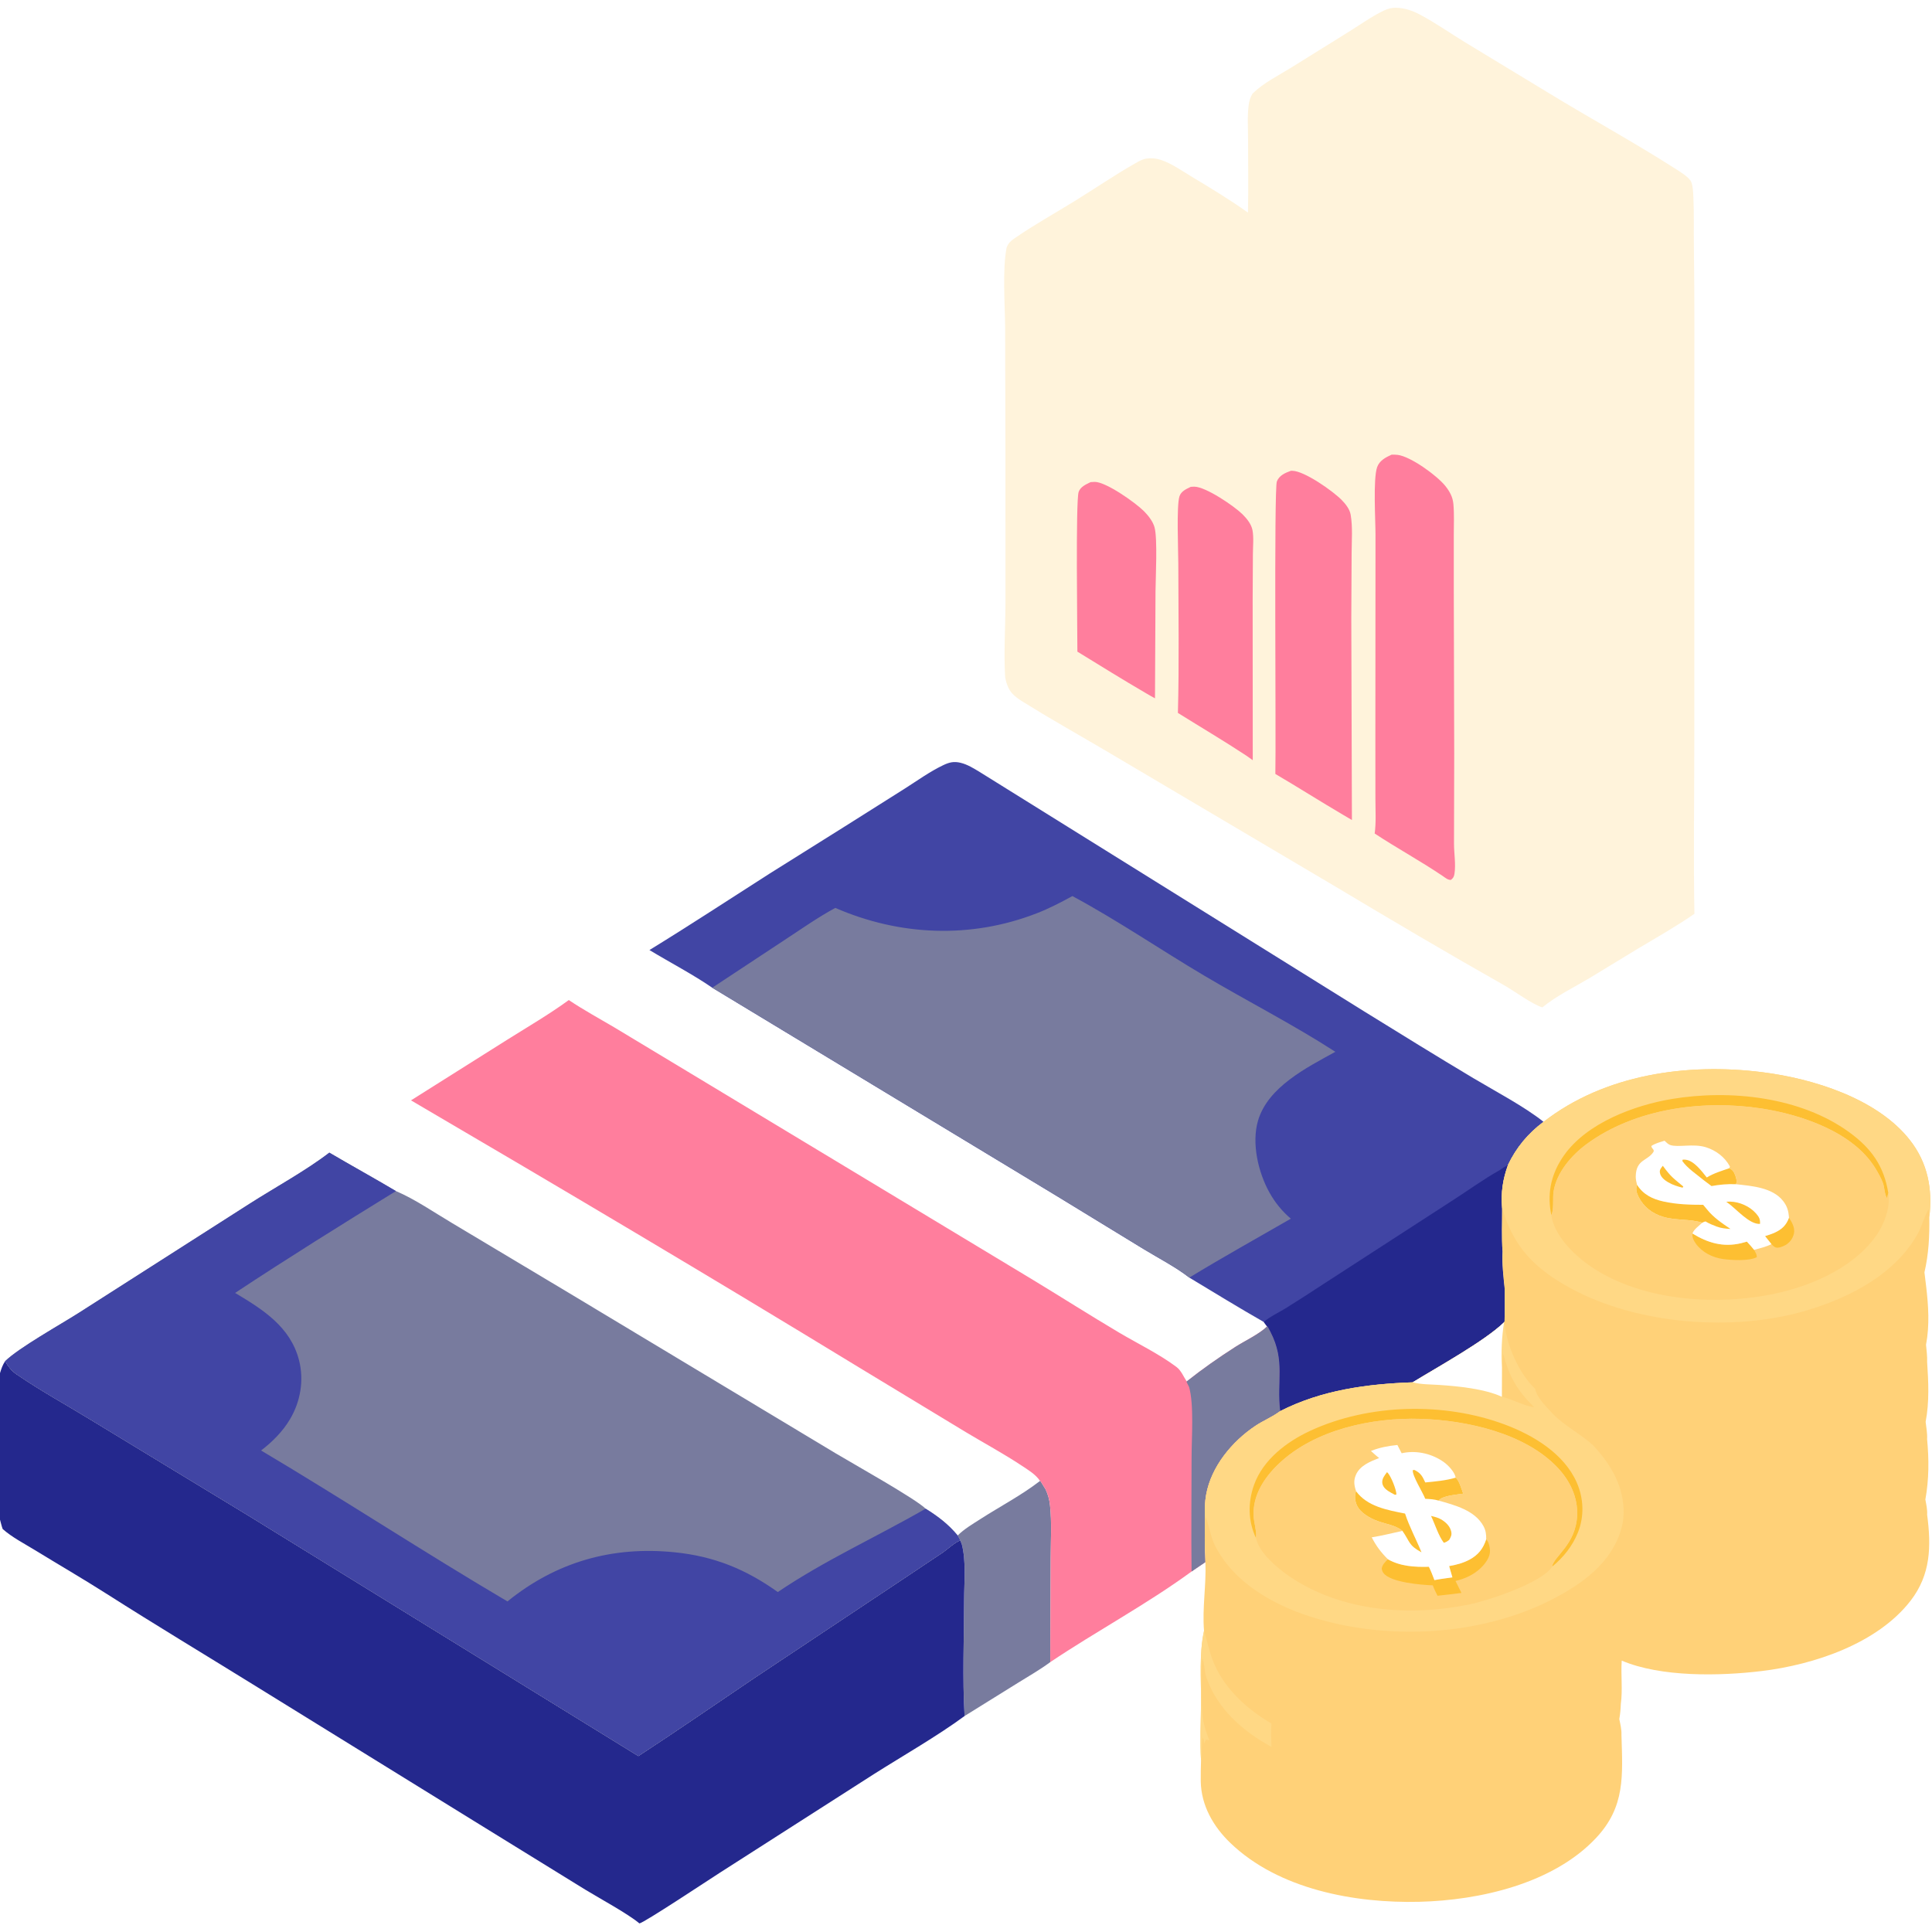 <?xml version="1.0" encoding="utf-8" ?>
<svg xmlns="http://www.w3.org/2000/svg" xmlns:xlink="http://www.w3.org/1999/xlink" width="1024" height="1024">
	<rect width="100%" height="100%" fill="#333333" stroke="none"/>
	<path fill="white" d="M0 0L1024 0L1024 1024L0 1024L0 805.447L0 727.787L0 0Z"/>
	<path fill="#787B9E" d="M551.219 784.925L551.412 784.909L554.181 789.375C555.485 792.194 556.191 794.755 556.526 797.825C557.522 806.933 556.905 816.555 556.887 825.74L556.657 880.958C551.227 884.983 545.213 888.409 539.472 891.982L511.244 909.527C510.061 889.187 510.966 868.366 510.997 847.983C511.011 838.618 512.151 827.558 509.78 818.494L508.961 816.435L507.587 813.846C511.112 810.335 515.436 807.837 519.595 805.158C530.033 798.434 541.43 792.523 551.219 784.925Z"/>
	<path fill="#FF7E9D" d="M301.478 530.048C309.198 535.253 317.502 539.74 325.516 544.487L364.343 567.882L547.804 678.554C562.942 687.742 577.905 697.267 593.133 706.296C603.069 712.187 614.341 717.609 623.562 724.527C626.067 726.406 627.275 729.648 628.978 732.189C637.263 725.63 645.858 719.593 654.755 713.895C659.918 710.588 667.276 707.215 671.589 703.055L671.87 703.052L673.428 705.991C681.346 721.411 676.61 732.115 678.541 747.9L677.759 748.465C673.895 751.217 669.37 753.078 665.411 755.716C653.033 763.963 641.973 777.281 639.289 792.194C638.61 795.965 638.478 799.726 638.613 803.546C638.591 811.672 638.405 819.844 638.889 827.957L631.559 832.932C607.68 850.381 581.235 864.484 556.657 880.958L556.887 825.74C556.905 816.555 557.522 806.933 556.526 797.825C556.191 794.755 555.485 792.194 554.181 789.375L551.412 784.909L551.219 784.925C548.985 781.493 544.838 779.017 541.478 776.79C531.948 770.474 521.806 765.002 512 759.122L455.516 724.906C376.795 676.878 297.417 629.814 217.842 583.215L268.825 551.087C279.741 544.227 291.064 537.65 301.478 530.048Z"/>
	<path fill="#787B9E" d="M671.589 703.055L671.87 703.052L673.428 705.991C681.346 721.411 676.61 732.115 678.541 747.9L677.759 748.465C673.895 751.217 669.37 753.078 665.411 755.716C653.033 763.963 641.973 777.281 639.289 792.194C638.61 795.965 638.478 799.726 638.613 803.546C638.591 811.672 638.405 819.844 638.889 827.957L631.559 832.932C631.326 812.74 631.55 792.521 631.562 772.326C631.567 762.057 632.89 744.333 630.237 735.125L628.903 732.471L628.978 732.189C637.263 725.63 645.858 719.593 654.755 713.895C659.918 710.588 667.276 707.215 671.589 703.055Z"/>
	<path fill="#24288D" d="M2.708 721.463C4.364 724.29 6.061 726.54 8.786 728.41C21.157 736.9 34.669 744.333 47.494 752.161L131.788 803.389L338.344 930.741C358.82 917.402 378.933 903.451 399.201 889.794L474.999 839.348L499.466 823.013C502.301 821.079 505.883 817.588 508.961 816.435L509.78 818.494C512.151 827.558 511.011 838.618 510.997 847.983C510.966 868.366 510.061 889.187 511.244 909.527C496.927 920.085 478.447 930.648 463.124 940.357L381.568 992.563C375.936 996.159 341.287 1019.17 338.892 1019.45C333.015 1014.43 317.562 1006.06 310.31 1001.62L251.251 965.185L134.109 892.8C108.251 876.795 82.192 861.128 56.545 844.786C44.051 836.825 31.185 829.365 18.551 821.615C12.9 818.148 6.352 814.804 1.406 810.391C0.835 808.793 0.454 807.084 0 805.447L0 727.787C0.696 725.465 1.352 723.515 2.708 721.463Z"/>
	<path fill="#4145A4" d="M344.22 503.544C365.649 490.408 386.656 476.591 407.84 463.065L447.282 438.339L479.436 418.047C486.128 413.804 492.875 408.906 500.023 405.514C503.159 404.025 505.559 403.457 509.032 404.269C512.732 405.134 516.23 407.323 519.441 409.282L723.289 536.221C742.411 548.041 761.542 559.881 780.841 571.41C791.995 578.073 808.334 586.707 818.105 594.601C809.915 600.707 803.643 608.253 799.251 617.48C796.489 625.131 795.465 632.038 796.131 640.198C796.187 647.802 795.758 655.745 796.389 663.302C796.039 670.02 796.832 676.309 797.501 682.972C797.481 688.775 797.644 694.641 797.431 700.436L797.177 700.869C787.066 710.707 762.018 724.537 748.744 732.658C724.503 733.518 700.463 736.752 678.541 747.9C676.61 732.115 681.346 721.411 673.428 705.991L671.87 703.052L671.589 703.055L669.827 700.68C656.539 693.077 643.471 685.072 630.364 677.16C623.128 671.519 614.011 666.833 606.135 662.036L559.702 633.665L377.504 523.514C367.621 516.674 354.782 509.948 344.22 503.544Z"/>
	<path fill="#24288D" d="M799.251 617.48C796.489 625.131 795.465 632.038 796.131 640.198C796.187 647.802 795.758 655.745 796.389 663.302C796.039 670.02 796.832 676.309 797.501 682.972C797.481 688.775 797.644 694.641 797.431 700.436L797.177 700.869C787.066 710.707 762.018 724.537 748.744 732.658C724.503 733.518 700.463 736.752 678.541 747.9C676.61 732.115 681.346 721.411 673.428 705.991L671.87 703.052L671.589 703.055L669.827 700.68C672.891 697.929 677.718 695.708 681.27 693.51C688.155 689.249 694.93 684.833 701.704 680.398L768.674 637.038C777.361 631.521 785.853 625.259 794.816 620.231C796.236 619.178 797.706 618.335 799.251 617.48Z"/>
	<path fill="#787B9E" d="M442.731 481.208C476.894 496.076 514.64 497.639 549.538 484.052C556.041 481.52 562.276 478.285 568.392 474.943C592.083 487.659 614.819 503.211 638.021 516.97C661.115 530.665 685.214 542.916 707.768 557.48C692.63 565.819 672.038 576.088 666.788 593.94C663.266 605.916 666.88 621.35 672.802 632.014C675.777 637.373 679.507 641.959 684.172 645.925C666.231 656.285 648.041 666.364 630.364 677.16C623.128 671.519 614.011 666.833 606.135 662.036L559.702 633.665L377.504 523.514L417.1 497.382C425.503 491.863 433.88 485.989 442.731 481.208Z"/>
	<path fill="#787B9E" d="M174.553 610.921C186.261 617.816 198.179 624.352 209.858 631.294C220.053 635.637 230.086 642.615 239.664 648.281L301.205 685.088L442.873 770.267C450.403 774.805 485.968 794.765 490.585 799.643C497.164 803.705 502.635 807.877 507.587 813.846L508.961 816.435C505.883 817.588 502.301 821.079 499.466 823.013L474.999 839.348L399.201 889.794C378.933 903.451 358.82 917.402 338.344 930.741L131.788 803.389L47.494 752.161C34.669 744.333 21.157 736.9 8.786 728.41C6.061 726.54 4.364 724.29 2.708 721.463C10.066 714.295 31.855 702.173 41.906 695.759L132.135 638.103C145.465 629.576 162.275 620.396 174.553 610.921Z"/>
	<path fill="#4145A4" d="M174.553 610.921C186.261 617.816 198.179 624.352 209.858 631.294C181.263 648.912 152.627 666.756 124.611 685.279C139.266 694.02 153.888 703.186 158.468 720.855C161.233 731.524 159.278 742.855 153.675 752.272C149.835 758.726 144.329 764.258 138.376 768.786C182.257 794.867 224.999 822.878 268.961 848.789C294.76 827.865 324.435 819.387 357.541 822.738C378.453 824.854 395.223 831.673 412.252 843.819C437.102 826.994 464.62 814.596 490.585 799.643C497.164 803.705 502.635 807.877 507.587 813.846L508.961 816.435C505.883 817.588 502.301 821.079 499.466 823.013L474.999 839.348L399.201 889.794C378.933 903.451 358.82 917.402 338.344 930.741L131.788 803.389L47.494 752.161C34.669 744.333 21.157 736.9 8.786 728.41C6.061 726.54 4.364 724.29 2.708 721.463C10.066 714.295 31.855 702.173 41.906 695.759L132.135 638.103C145.465 629.576 162.275 620.396 174.553 610.921Z"/>
	<path fill="#FFD178" d="M818.105 594.601C850.542 569.392 894.153 563.275 934.003 568.278C960.888 571.653 995.071 582.228 1012.34 604.339C1021.71 616.333 1024.37 630.194 1022.59 645.112C1022.73 655.156 1022.26 664.548 1020 674.393L1020.86 681.477C1022.1 691.815 1022.8 702.438 1020.84 712.728C1021.08 715.701 1021.56 718.886 1021.42 721.857C1022.12 732.427 1022.64 743.124 1020.63 753.591C1020.93 756.512 1021.61 759.857 1021.4 762.762C1022.43 773.573 1022.42 784.072 1020.49 794.795C1020.95 797.35 1021.61 800.195 1021.42 802.784C1023.64 819.598 1023.37 834.589 1012.61 848.467C995.014 871.164 961.46 882.333 933.754 885.686C911.589 888.368 880.379 889.015 859.55 880.163C859.034 887.763 860.1 895.604 859.069 903.12C858.965 905.857 858.755 908.425 858.264 911.128C858.804 913.874 859.546 916.757 859.404 919.57C860.014 941.093 861.545 957.561 845.881 974.227C823.189 998.37 784.323 1007.2 752.305 1007.99C717.944 1008.84 677.729 1001.42 652.136 976.826C643.041 968.086 636.627 956.895 636.419 944.085C636.361 940.457 636.479 936.816 636.57 933.189C635.965 922.988 636.502 912.411 636.575 902.19C636.663 889.763 635.52 876.581 638.16 864.392C637.144 852.16 639.413 840.104 638.889 827.957C638.405 819.844 638.591 811.672 638.613 803.546C638.478 799.726 638.61 795.965 639.289 792.194C641.973 777.281 653.033 763.963 665.411 755.716C669.37 753.078 673.895 751.217 677.759 748.465L678.541 747.9C700.463 736.752 724.503 733.518 748.744 732.658C762.018 724.537 787.066 710.707 797.177 700.869L797.431 700.436C797.644 694.641 797.481 688.775 797.501 682.972C796.832 676.309 796.039 670.02 796.389 663.302C795.758 655.745 796.187 647.802 796.131 640.198C795.465 632.038 796.489 625.131 799.251 617.48C803.643 608.253 809.915 600.707 818.105 594.601Z"/>
	<path fill="#FFD885" d="M638.16 864.392C639.751 869.492 640.772 874.697 642.674 879.712C648.267 894.455 660.417 905.56 673.753 913.437C673.808 913.469 673.865 913.496 673.921 913.525C673.557 917.631 673.798 921.789 673.912 925.906C658.726 917.555 645.367 905.946 639.473 889.278C638.27 885.875 638.506 882.181 637.341 878.984C636.261 882.712 636.812 905.943 637.506 910.535C638.125 914.633 639.454 918.513 640.942 922.363L639.181 922.028L638.212 924.097C638.065 923.05 638.167 921.775 637.385 921.047C636.69 925.071 637.264 929.183 636.57 933.189C635.965 922.988 636.502 912.411 636.575 902.19C636.663 889.763 635.52 876.581 638.16 864.392Z"/>
	<path fill="#FFD885" d="M818.105 594.601C850.542 569.392 894.153 563.275 934.003 568.278C960.888 571.653 995.071 582.228 1012.34 604.339C1021.71 616.333 1024.37 630.194 1022.59 645.112L1022.22 640.956C1020.94 642.349 1018.24 650.576 1016.87 653.13C1005.05 675.15 980.495 687.77 957.395 694.608C918.684 706.066 867.643 702.102 832.102 682.604C813.299 672.289 802.149 660.854 796.131 640.198C795.465 632.038 796.489 625.131 799.251 617.48C803.643 608.253 809.915 600.707 818.105 594.601Z"/>
	<path fill="#FDBF32" d="M822.235 643.985C822.128 643.453 822.03 642.92 821.936 642.386C820.006 631.383 822.59 621.313 829.047 612.226C841.199 595.126 866.253 585.791 886.156 582.479C916.962 577.352 954.274 581.322 980.097 600.081C991.791 608.577 998.504 617.937 1000.83 632.244L1000.2 635.072C998.81 633.177 998.866 629.403 998 627.056C997.015 624.389 995.554 621.815 994.088 619.386C982.432 600.075 954.934 590.841 933.901 587.562C902.813 582.715 866.679 587.448 840.905 606.426C832.907 612.315 824.899 621.574 823.394 631.733C822.931 634.855 823.682 641.532 822.235 643.985Z"/>
	<path fill="#FFD178" d="M822.235 643.985C823.682 641.532 822.931 634.855 823.394 631.733C824.899 621.574 832.907 612.315 840.905 606.426C866.679 587.448 902.813 582.715 933.901 587.562C954.934 590.841 982.432 600.075 994.088 619.386C995.554 621.815 997.015 624.389 998 627.056C998.866 629.403 998.81 633.177 1000.2 635.072L1000.83 632.244C1002.16 639.59 998.768 648.675 994.607 654.663C981.766 673.143 956.7 683.059 935.309 686.723C904.977 691.918 867.336 688.572 841.795 670.317C833.822 664.618 824.289 655.07 822.362 644.995C822.298 644.661 822.277 644.321 822.235 643.985Z"/>
	<path fill="#FDBF32" d="M948.194 645.444C949.797 647.81 951.491 650.865 950.823 653.807C950.23 656.419 948.59 658.677 946.233 659.969C944.961 660.666 942.71 661.603 941.226 661.197C940.363 660.961 939.526 660.026 938.898 659.417L935.51 655.168C937.236 654.611 938.995 654.068 940.647 653.312C944.462 651.568 946.734 649.378 948.194 645.444Z"/>
	<path fill="#FDBF32" d="M929.718 662.459C930.396 663.793 931.2 664.808 931.138 666.325C927.197 668.471 917.738 667.943 913.231 667.309C907.665 666.526 902.209 663.803 898.849 659.182C897.703 657.605 896.755 655.727 897.048 653.785C905.163 658.783 913.294 661.159 922.783 658.927C923.828 658.682 924.859 658.385 925.888 658.08C927.181 659.517 928.538 660.929 929.718 662.459Z"/>
	<path fill="white" d="M882.254 604.612C883.119 605.43 884.14 606.52 885.29 606.896C889.546 608.29 897.46 605.99 904.112 608.05C909.488 609.714 914.23 613.29 916.901 618.29L916.577 619.193C918.432 620.046 919.124 621.298 919.806 623.23C920.331 624.715 920.734 626.175 920.117 627.66C928.429 628.575 939.508 629.369 945.106 636.575C947.292 639.387 947.984 641.959 948.194 645.444C946.734 649.378 944.462 651.568 940.647 653.312C938.995 654.068 937.236 654.611 935.51 655.168L938.898 659.417C936.014 660.872 932.819 661.591 929.718 662.459C928.538 660.929 927.181 659.517 925.888 658.08C924.859 658.385 923.828 658.682 922.783 658.927C913.294 661.159 905.163 658.783 897.048 653.785C897.57 651.771 900.739 649.482 902.257 648.059C895.56 645.956 888.213 646.971 881.435 644.93C875.725 643.211 871.137 639.679 868.446 634.286C867.373 632.137 866.878 630.257 867.656 627.983C867.293 626.501 866.944 624.978 866.98 623.445C867.188 614.457 873.135 615.389 876.284 610.654C877.166 609.328 875.38 608.924 875.24 607.405C877.32 605.973 879.866 605.374 882.254 604.612Z"/>
	<path fill="#FDBF32" d="M881.317 617.885C885.766 623.895 886.671 624.25 892.195 628.887L891.816 629.502C889.023 628.82 886.56 628.048 884.055 626.573C882.195 625.478 880.072 623.761 879.762 621.461C879.548 619.878 880.468 619.07 881.317 617.885Z"/>
	<path fill="#FDBF32" d="M914.944 636.974C915.631 636.916 916.3 636.863 916.991 636.876C921.985 636.974 927.424 639.386 930.731 643.155C932.359 645.011 932.994 646.2 932.849 648.678C927.142 649.095 920.167 640.569 915.531 637.374L914.944 636.974Z"/>
	<path fill="#FDBF32" d="M902.979 625.504C899.335 622.471 894.338 619.207 891.667 615.359L891.85 614.661C892.555 614.615 892.663 614.581 893.442 614.673C897.889 615.199 902.017 620.825 904.619 624.088C908.306 621.843 912.514 620.574 916.577 619.193C918.432 620.046 919.124 621.298 919.806 623.23C920.331 624.715 920.734 626.175 920.117 627.66C915.692 627.433 911.475 627.874 907.123 628.632L902.979 625.504Z"/>
	<path fill="#FDBF32" d="M902.257 648.059C895.56 645.956 888.213 646.971 881.435 644.93C875.725 643.211 871.137 639.679 868.446 634.286C867.373 632.137 866.878 630.257 867.656 627.983C871.021 633.196 875.789 635.527 881.728 636.839C888.577 638.351 895.722 638.592 902.711 638.572C903.397 639.385 904.085 640.19 904.749 641.021C908.145 645.271 912.738 648.365 917.204 651.378C914.599 651.188 912.322 651.032 909.857 650.091C907.798 649.305 905.854 648.558 903.972 647.384C903.23 647.545 902.937 647.654 902.257 648.059Z"/>
	<path fill="#FFD885" d="M797.431 700.436C797.969 712.042 805.103 728.089 813.65 736.064C814.624 741.058 819.716 745.708 823.052 749.378C829.243 755.768 837.816 760.035 844.495 766.128C853.895 776.432 860.651 787.564 860.591 801.921L860.252 805.969C860.01 807.859 859.526 809.696 858.953 811.51C853.479 828.83 838.365 839.601 822.96 847.559C784.962 867.187 734.978 869.841 694.455 856.825C674.275 850.343 653.469 838.447 643.762 818.766C641.455 814.088 640.675 807.257 638.972 804.166C638.856 803.957 638.733 803.752 638.613 803.546C638.478 799.726 638.61 795.965 639.289 792.194C641.973 777.281 653.033 763.963 665.411 755.716C669.37 753.078 673.895 751.217 677.759 748.465L678.541 747.9C700.463 736.752 724.503 733.518 748.744 732.658C762.018 724.537 787.066 710.707 797.177 700.869L797.431 700.436Z"/>
	<path fill="#FFD178" d="M796.071 724.708L796.809 717.57C799.89 729.816 804.181 736.966 813.129 745.83C807.893 745.304 801.549 741.548 796.019 740.315L796.071 724.708Z"/>
	<path fill="white" d="M797.177 700.869C795.958 708.488 795.576 716.998 796.071 724.708L796.019 740.315C786.758 736.062 772.904 734.722 762.745 734.042C758.154 733.734 753.206 733.83 748.744 732.658C762.018 724.537 787.066 710.707 797.177 700.869Z"/>
	<path fill="#FDBF32" d="M665.698 815.187C661.48 806.197 661.343 796.362 664.669 787.031C669.436 773.658 681.992 764.125 694.448 758.359C725.67 743.907 765.537 743.048 797.67 755.069C812.686 760.687 828.937 770.438 835.691 785.707C839.375 794.038 839.767 803.548 836.412 812.047C833.546 819.308 828.645 825.48 822.62 830.378C823.552 824.79 835.248 818.729 835.921 803.179C836.335 793.607 832.123 784.854 825.664 777.978C808.35 759.545 777.251 752.769 752.898 752.019C727.316 751.231 696.99 757.615 677.868 775.741C670.153 783.055 663.818 792.564 664.458 803.62C664.658 807.082 665.965 811.014 665.766 814.363C665.75 814.638 665.721 814.913 665.698 815.187Z"/>
	<path fill="#FFD178" d="M665.698 815.187C665.721 814.913 665.75 814.638 665.766 814.363C665.965 811.014 664.658 807.082 664.458 803.62C663.818 792.564 670.153 783.055 677.868 775.741C696.99 757.615 727.316 751.231 752.898 752.019C777.251 752.769 808.35 759.545 825.664 777.978C832.123 784.854 836.335 793.607 835.921 803.179C835.248 818.729 823.552 824.79 822.62 830.378C822.585 830.448 822.559 830.523 822.515 830.588C816.764 839.16 788.354 848.435 778.756 850.396C747.076 856.866 711.335 854.247 683.917 835.841C677.632 831.622 667.229 823.055 665.698 815.187Z"/>
	<path fill="#FDBF32" d="M787.701 815.889C789.127 817.163 789.663 820.008 789.726 821.916C789.839 825.318 787.232 828.737 784.93 830.973C781.158 834.637 776.502 836.742 771.453 837.954L774.598 844.293C770.378 844.817 766.159 845.345 761.928 845.774C761.008 843.955 760.086 842.18 759.403 840.253C753.534 840.068 737.216 838.757 733.35 833.856C732.665 832.987 732.516 832.414 732.339 831.354C732.712 829.224 734.136 827.91 735.609 826.441C742.292 830.223 749.858 830.625 757.335 830.419C758.492 832.697 759.359 835.102 760.282 837.482C763.415 836.862 766.636 836.5 769.798 836.037L768.068 830.057C771.814 829.404 775.497 828.456 778.87 826.642C783.464 824.171 786.13 820.807 787.701 815.889Z"/>
	<path fill="white" d="M726.627 769.029C731.31 767.206 735.647 766.371 740.644 765.88L742.911 770.255C743.312 770.166 743.714 770.076 744.119 770.005C751.449 768.718 759.32 770.649 765.359 775.016C767.668 776.685 771.059 780.271 771.544 783.194C773.363 784.577 774.685 789.405 775.526 791.651C772.272 792.217 764.554 792.635 762.498 795.334C770.947 797.723 781.706 800.482 786.251 808.849C787.507 811.162 787.777 813.304 787.701 815.889C786.13 820.807 783.464 824.171 778.87 826.642C775.497 828.456 771.814 829.404 768.068 830.057L769.798 836.037C766.636 836.5 763.415 836.862 760.282 837.482C759.359 835.102 758.492 832.697 757.335 830.419C749.858 830.625 742.292 830.223 735.609 826.441C731.952 822.778 729.407 819.431 727.052 814.82C732.481 813.966 737.941 812.561 743.318 811.402C743.267 811.362 743.215 811.324 743.166 811.282C739.869 808.442 734.138 807.67 730.078 806.156C726.033 804.647 720.91 801.822 719.122 797.703C718.171 795.511 717.81 792.601 718.749 790.37C717.734 787.311 717.333 784.85 718.624 781.79C720.75 776.752 726.266 774.632 730.982 772.773C729.442 771.653 728.047 770.297 726.627 769.029Z"/>
	<path fill="#FDBF32" d="M735.136 780.281C735.29 780.424 735.459 780.552 735.598 780.709C737.323 782.647 740.127 789.566 740.127 792.126L739.301 792.258C738.086 791.606 736.8 790.968 735.66 790.193C734.133 789.155 732.747 787.738 732.622 785.787C732.483 783.607 733.926 781.925 735.136 780.281Z"/>
	<path fill="#FDBF32" d="M758.477 803.466C760.216 803.901 762.042 804.304 763.615 805.196C766.09 806.601 768.408 808.705 769.123 811.548C769.622 813.532 769.041 814.51 768.109 816.175C767.115 816.933 766.494 817.384 765.257 817.705C762.457 814.051 760.532 807.793 758.477 803.466Z"/>
	<path fill="#FDBF32" d="M755.413 794.397C754.081 790.915 748.456 782.129 748.801 779.204L749.693 779.102C753.103 780.835 753.85 782.393 755.421 785.73C760.819 785.203 766.325 784.726 771.544 783.194C773.363 784.577 774.685 789.405 775.526 791.651C772.272 792.217 764.554 792.635 762.498 795.334C760.114 794.635 757.871 794.511 755.413 794.397Z"/>
	<path fill="#FDBF32" d="M743.318 811.402C743.267 811.362 743.215 811.324 743.166 811.282C739.869 808.442 734.138 807.67 730.078 806.156C726.033 804.647 720.91 801.822 719.122 797.703C718.171 795.511 717.81 792.601 718.749 790.37C724.642 798.497 735.456 800.401 744.709 802.222C747.024 809.349 750.623 815.85 753.423 822.77C746.432 818.953 747.437 817.285 743.318 811.402Z"/>
	<path fill="#FFF3DB" d="M663.91 49.576C669.747 43.859 677.603 40.039 684.5 35.747L713.385 17.786C719.905 13.802 726.498 8.963 733.368 5.65C735.518 4.613 737.594 4.045 739.998 4.109C744.395 4.226 748.532 5.593 752.389 7.626C760.589 11.948 768.408 17.447 776.321 22.298L819.788 48.659C842.408 62.513 865.8 75.228 888.139 89.531C890.514 91.052 894.272 93.345 895.95 95.655C897.305 97.52 897.427 102.326 897.537 104.677C897.94 113.315 897.666 122.048 897.793 130.7C898.206 158.708 898.025 186.735 898.027 214.745L898.026 392.229C898.024 422.904 897.541 453.665 898.074 484.33C888.527 490.957 878.239 496.775 868.257 502.731L842.263 518.541C834.188 523.346 824.716 527.947 817.489 533.937C812.246 532.402 802.639 525.277 797.249 522.224C766.984 505.085 737.141 487.471 707.294 469.6L587.953 399.015C573.922 390.691 559.61 382.735 545.747 374.138C542.304 372.003 537.491 369.512 535.308 366.012C533.898 363.75 532.82 360.49 532.683 357.824C532.03 345.16 532.883 331.963 532.927 319.25L532.891 240.444L532.743 173.67C532.653 161.457 531.238 142.646 533.543 131.149C533.797 130.555 534.036 129.985 534.385 129.44C535.236 128.112 536.599 127.105 537.876 126.22C548.022 119.19 559.065 113.078 569.584 106.577C580.249 99.987 590.701 92.849 601.577 86.636C603.526 85.523 605.418 84.397 607.669 84.05C610.116 83.673 612.814 83.931 615.164 84.702C620.99 86.612 626.591 90.626 631.823 93.769C641.869 99.805 651.907 105.875 661.453 112.688C661.713 99.899 661.501 87.066 661.507 74.273C661.51 68.246 661.042 61.829 661.801 55.866C662.098 53.529 662.664 51.577 663.91 49.576Z"/>
	<path fill="#FF7E9D" d="M578.041 255.531C578.761 255.475 579.479 255.423 580.202 255.414C586.154 255.344 601.834 266.44 606.265 270.881C608.581 273.202 611.12 276.391 611.958 279.608C613.562 285.761 612.509 306.144 612.447 313.298L612.168 370.129C610.561 369.305 609.001 368.334 607.43 367.439C595.174 360.304 583.128 352.794 571.038 345.382C571.049 334.719 570.081 265.589 571.7 260.747C572.618 258.001 575.644 256.704 578.041 255.531Z"/>
	<path fill="#FF7E9D" d="M631.154 258.027C631.755 257.991 632.356 257.945 632.958 257.944C639.035 257.938 654.098 268.198 658.509 272.541C660.765 274.761 663.238 277.783 663.841 280.98C664.577 284.881 664.082 289.587 664.064 293.595L663.935 318.193L663.986 402.925L660.641 400.541C648.725 392.692 636.418 385.424 624.313 377.868C625.019 351.559 624.563 325.099 624.527 298.775C624.518 292.063 623.51 268.079 625.136 263.086C626.035 260.326 628.748 259.19 631.154 258.027Z"/>
	<path fill="#FF7E9D" d="M684.174 249.541C684.424 249.538 684.673 249.533 684.922 249.533C691.292 249.551 706.539 260.312 711.133 265.019C713.198 267.135 715.376 269.839 715.888 272.833C717.002 279.343 716.421 286.565 716.389 293.146L716.215 327.754L716.546 434.632L711.809 431.844C699.778 424.769 688 417.274 675.964 410.208C676.387 392.635 675.186 259.192 676.765 255.177C678.033 251.951 681.142 250.653 684.174 249.541Z"/>
	<path fill="#FF7E9D" d="M737.557 240.987C738.613 240.976 739.687 240.964 740.736 241.087C747.645 241.901 761.691 252.072 766.112 257.647C768.425 260.564 769.991 263.427 770.328 267.152C770.817 272.569 770.534 278.191 770.535 283.634L770.534 312.498L770.765 399.117L770.652 447.05C770.634 452.201 771.697 458.107 770.892 463.155C770.646 464.7 770.192 465.489 768.947 466.403C767.135 466.276 766.269 465.381 764.781 464.376C752.992 456.389 740.486 449.615 728.615 441.784C729.419 435.853 729.001 429.397 728.997 423.408L728.974 391.26L729.044 283.382C729.047 275.776 727.715 253.719 729.92 247.568C731.16 244.109 734.427 242.412 737.557 240.987Z"/>
</svg>
